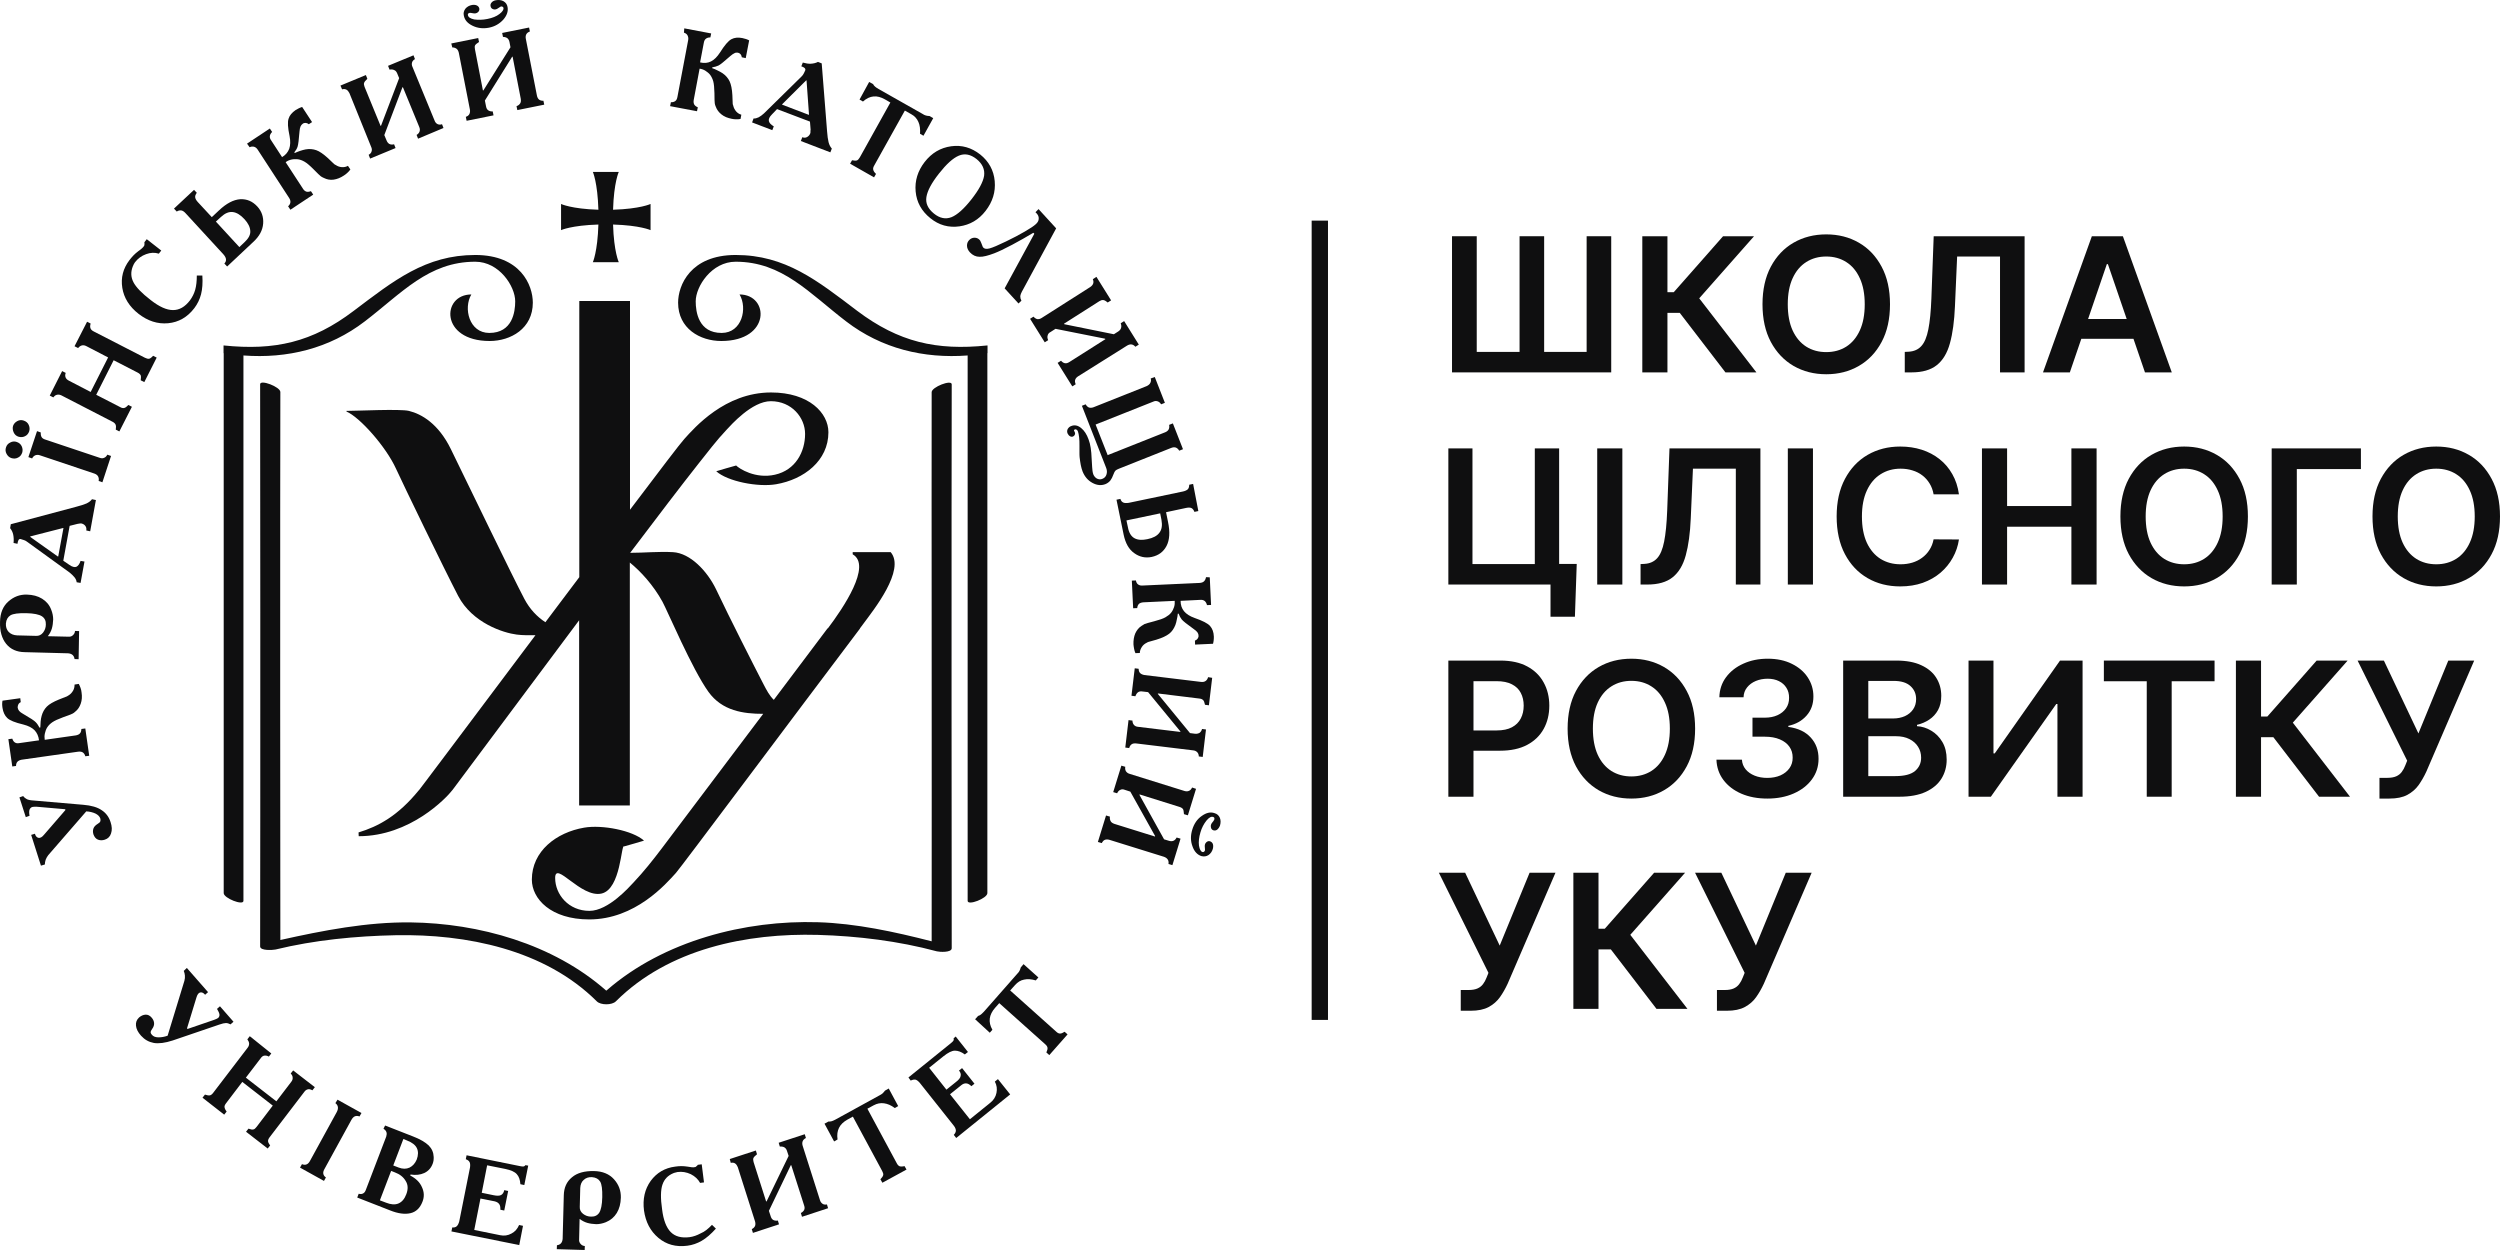 <svg width="170" height="85" viewBox="0 0 170 85" fill="none" xmlns="http://www.w3.org/2000/svg">
  <path d="M40.314 17.829C40.901 17.829 41.489 17.829 42.077 17.829C42.077 17.829 41.744 17.125 41.688 15.268C43.54 15.324 44.238 15.649 44.238 15.649C44.238 15.056 44.238 14.463 44.238 13.87C44.238 13.87 43.529 14.206 41.688 14.262C41.744 12.394 42.077 11.69 42.077 11.69C41.489 11.69 40.901 11.69 40.314 11.69C40.314 11.69 40.635 12.405 40.691 14.262C38.85 14.206 38.152 13.87 38.152 13.87C38.152 14.463 38.152 15.056 38.152 15.649C38.152 15.649 38.85 15.324 40.691 15.268C40.635 17.114 40.314 17.829 40.314 17.829Z" fill="#0F0F10"/>
  <path d="M63.353 26.667C63.353 32.113 63.342 36.251 63.353 41.686C63.364 48.128 63.353 61.303 63.353 64.009C60.826 63.36 58.198 62.79 55.626 62.712C50.693 62.555 45.139 63.964 41.27 67.331C41.258 67.342 41.236 67.353 41.225 67.364C37.611 64.177 32.545 62.779 27.922 62.723C24.973 62.689 21.968 63.271 19.064 63.92C19.064 58.607 19.053 53.071 19.053 47.77C19.042 40.691 19.064 27.058 19.064 26.656C19.064 26.309 17.689 25.783 17.689 26.13C17.689 31.576 17.7 36.24 17.7 41.675C17.711 48.755 17.689 63.953 17.689 64.356C17.689 64.669 18.565 64.602 18.731 64.568C21.392 63.92 24.186 63.651 26.913 63.595C31.691 63.506 37.035 64.557 40.582 68.091C40.848 68.359 41.613 68.359 41.879 68.091C45.471 64.512 50.782 63.439 55.626 63.573C58.32 63.651 61.092 63.987 63.708 64.691C63.874 64.736 64.717 64.792 64.717 64.479C64.717 59.032 64.706 53.34 64.706 47.893C64.695 40.792 64.717 26.544 64.717 26.13C64.706 25.794 63.353 26.32 63.353 26.667Z" fill="#0F0F10"/>
  <path d="M24.802 21.857C27.318 19.934 29.137 17.797 32.318 17.797C33.948 17.797 35.034 19.464 35.034 20.493C35.034 21.209 34.846 22.64 33.272 22.64C31.897 22.64 31.498 20.951 32.052 20.023C30.023 20.023 29.913 23.188 33.294 23.188C34.735 23.188 36.232 22.338 36.232 20.582C36.232 19.397 35.4 17.339 32.318 17.339C28.937 17.339 26.775 19.084 24.048 21.141C21.232 23.277 18.682 23.848 15.201 23.49V24.016C15.201 24.016 15.201 24.016 15.212 24.016C15.212 29.82 15.212 60.519 15.212 60.732C15.212 61.078 16.554 61.604 16.554 61.257C16.554 56.001 16.554 27.248 16.554 24.172C19.536 24.396 22.396 23.703 24.802 21.857Z" fill="#0F0F10"/>
  <path d="M67.141 23.49C63.671 23.848 61.121 23.266 58.294 21.141C55.567 19.072 53.405 17.339 50.024 17.339C46.942 17.339 46.111 19.408 46.111 20.582C46.111 22.338 47.596 23.188 49.048 23.188C52.43 23.188 52.319 20.023 50.29 20.023C50.844 20.962 50.456 22.64 49.071 22.64C47.496 22.64 47.308 21.208 47.308 20.493C47.308 19.475 48.394 17.797 50.024 17.797C53.206 17.797 55.024 19.933 57.54 21.857C59.946 23.702 62.806 24.396 65.8 24.172C65.8 27.248 65.8 56.001 65.8 61.257C65.8 61.604 67.141 61.089 67.141 60.732C67.141 60.519 67.141 29.82 67.141 24.015C67.141 24.015 67.141 24.015 67.152 24.015V23.49H67.141Z" fill="#0F0F10"/>
  <path d="M35.656 40.724C34.824 39.147 31.909 33.096 30.656 30.535C29.813 28.813 28.671 28.153 27.807 27.941C27.208 27.795 24.259 27.941 23.561 27.941V27.985C24.459 28.366 26.244 30.367 26.931 31.877C27.396 32.895 30.19 38.666 31.155 40.522C32.119 42.368 34.237 43.039 35.135 43.151C35.545 43.206 35.977 43.195 36.41 43.195C32.053 49 28.04 54.356 28.494 53.719C27.064 55.486 25.711 56.202 24.381 56.605L24.392 56.862C27.873 56.862 30.345 54.278 30.778 53.708C31.532 52.712 35.39 47.512 39.381 42.178V54.77H42.828V38.252C43.56 38.845 44.425 39.784 45.046 40.914C45.378 41.518 47.063 45.499 48.172 47.042C49.103 48.34 50.545 48.541 51.897 48.541C49.369 51.896 46.786 55.33 45.002 57.689C44.392 58.495 43.771 59.277 43.084 60.004C42.806 60.295 41.376 61.939 40.079 61.939C38.66 61.939 37.751 60.821 37.751 59.702C37.751 58.495 39.495 61.075 40.903 60.762C42.233 60.46 42.23 57.343 42.441 57.555C42.441 57.555 43.793 57.175 43.793 57.164C43.028 56.47 40.944 56.068 39.724 56.28C37.829 56.605 36.166 57.879 36.166 59.814C36.166 61.123 37.463 62.521 40.068 62.521C43.194 62.521 45.279 60.116 45.966 59.356C46.298 58.987 54.048 48.608 58.482 42.737H58.471C58.582 42.591 58.671 42.468 58.737 42.379C59.369 41.518 61.598 38.755 60.567 37.547H57.983V37.693C59.303 38.453 57.329 41.361 56.298 42.725H56.276C55.179 44.191 53.915 45.868 52.618 47.59C52.318 47.3 52.13 46.931 51.93 46.55C51.321 45.376 49.58 41.954 48.693 40.075C48.094 38.834 46.941 37.615 45.766 37.547C44.802 37.492 43.815 37.592 42.851 37.592C44.669 35.188 46.321 33.018 47.496 31.531C48.128 30.737 48.726 29.943 49.414 29.216C49.691 28.925 51.121 27.281 52.418 27.281C53.837 27.281 54.746 28.399 54.746 29.506C54.746 30.714 54.103 31.967 52.695 32.28C51.365 32.582 50.267 31.866 50.057 31.654C50.057 31.654 48.704 32.034 48.704 32.045C49.469 32.739 51.553 33.141 52.773 32.929C54.669 32.604 56.332 31.329 56.332 29.395C56.332 28.086 55.023 26.688 52.429 26.688C49.292 26.688 47.219 29.093 46.531 29.853C46.288 30.11 44.835 32.023 42.84 34.662V20.47H39.392V39.247C38.638 40.254 37.862 41.283 37.086 42.312C36.509 41.931 36.022 41.417 35.656 40.724Z" fill="#0F0F10"/>
  <path d="M12.706 65.821L14.147 67.465L13.948 67.644C13.837 67.509 13.726 67.465 13.615 67.487C13.504 67.509 13.416 67.632 13.36 67.823L12.717 69.925L12.75 69.97L14.546 69.355C14.602 69.332 14.657 69.31 14.713 69.288C14.779 69.254 14.823 69.232 14.846 69.209C14.901 69.153 14.934 69.075 14.923 68.986C14.912 68.896 14.857 68.762 14.757 68.605L14.957 68.427L15.877 69.478L15.677 69.657C15.566 69.601 15.466 69.567 15.367 69.567C15.267 69.567 15.112 69.601 14.923 69.668L11.742 70.753C11.232 70.92 10.799 70.976 10.456 70.92C10.112 70.853 9.835 70.697 9.591 70.428C9.38 70.194 9.269 69.97 9.247 69.746C9.225 69.522 9.291 69.344 9.458 69.187C9.591 69.075 9.735 69.008 9.89 68.997C10.045 68.986 10.19 69.053 10.311 69.198C10.411 69.31 10.467 69.433 10.478 69.567C10.489 69.701 10.444 69.836 10.345 69.97C10.278 70.059 10.245 70.138 10.245 70.194C10.245 70.249 10.278 70.317 10.334 70.372C10.433 70.484 10.578 70.54 10.777 70.54C10.977 70.54 11.176 70.507 11.398 70.428L12.54 66.693C12.573 66.57 12.584 66.447 12.573 66.335C12.562 66.223 12.54 66.123 12.495 66.022L12.706 65.821Z" fill="#0F0F10"/>
  <path d="M18.449 71.636L18.283 71.848C18.183 71.792 18.083 71.77 17.983 71.781C17.883 71.792 17.795 71.859 17.728 71.96L16.719 73.28L18.793 74.89L19.801 73.57C19.879 73.47 19.912 73.38 19.901 73.28C19.901 73.179 19.857 73.09 19.768 73L19.934 72.788L21.409 73.928L21.243 74.141C21.121 74.074 21.021 74.051 20.932 74.074C20.843 74.096 20.755 74.152 20.688 74.253L18.338 77.328C18.26 77.429 18.227 77.518 18.227 77.585C18.227 77.664 18.271 77.764 18.371 77.887L18.205 78.1L16.73 76.959L16.897 76.747C17.041 76.803 17.152 76.825 17.229 76.803C17.307 76.791 17.373 76.724 17.451 76.624L18.549 75.181L16.476 73.57L15.378 75.013C15.3 75.114 15.256 75.203 15.267 75.282C15.278 75.371 15.322 75.472 15.411 75.584L15.245 75.796L13.77 74.644L13.937 74.432C14.07 74.476 14.181 74.499 14.258 74.488C14.336 74.476 14.413 74.421 14.491 74.32L16.841 71.244C16.919 71.144 16.941 71.054 16.941 70.954C16.93 70.853 16.886 70.763 16.819 70.674L16.985 70.461L18.449 71.636Z" fill="#0F0F10"/>
  <path d="M22.951 74.778L24.58 75.684L24.447 75.919C24.336 75.874 24.225 75.874 24.137 75.907C24.048 75.941 23.959 76.03 23.882 76.176L22.086 79.453C21.997 79.598 21.964 79.721 21.986 79.822C22.008 79.922 22.064 80.001 22.163 80.068L22.03 80.303L20.401 79.397L20.534 79.162C20.633 79.207 20.744 79.218 20.833 79.184C20.933 79.151 21.021 79.061 21.099 78.905L22.895 75.628C22.973 75.482 22.995 75.359 22.973 75.259C22.951 75.158 22.895 75.08 22.806 75.013L22.951 74.778Z" fill="#0F0F10"/>
  <path d="M26.187 76.534L28.072 77.272C28.571 77.462 28.925 77.675 29.147 77.887C29.369 78.111 29.48 78.368 29.491 78.681C29.491 78.76 29.491 78.838 29.48 78.916C29.469 78.995 29.447 79.062 29.424 79.129C29.314 79.431 29.114 79.643 28.848 79.766C28.582 79.889 28.26 79.923 27.917 79.867L27.895 79.934C28.282 80.135 28.549 80.393 28.693 80.728C28.848 81.064 28.859 81.388 28.726 81.723C28.56 82.148 28.294 82.406 27.917 82.495C27.54 82.585 27.074 82.529 26.52 82.305L24.291 81.433L24.391 81.175C24.513 81.209 24.613 81.198 24.691 81.153C24.779 81.108 24.835 81.03 24.879 80.907L26.265 77.284C26.298 77.172 26.309 77.071 26.276 76.981C26.243 76.892 26.176 76.814 26.076 76.758L26.187 76.534ZM26.597 79.621L25.832 81.623L26.243 81.779C26.575 81.913 26.863 81.936 27.096 81.835C27.329 81.735 27.506 81.533 27.628 81.209C27.761 80.862 27.75 80.56 27.584 80.303C27.429 80.035 27.185 79.845 26.852 79.722L26.597 79.621ZM27.429 77.451L26.741 79.252L27.118 79.397C27.384 79.498 27.628 79.498 27.85 79.397C28.072 79.285 28.227 79.106 28.338 78.849C28.449 78.547 28.449 78.29 28.349 78.078C28.249 77.865 28.027 77.686 27.673 77.552L27.429 77.451Z" fill="#0F0F10"/>
  <path d="M31.728 78.559L35.364 79.297C35.475 79.319 35.553 79.33 35.608 79.319C35.653 79.308 35.697 79.285 35.73 79.23L35.919 79.263L35.653 80.583L35.387 80.527C35.364 80.225 35.287 80.001 35.143 79.845C35.01 79.688 34.744 79.565 34.356 79.487L33.125 79.241L32.759 81.109L33.569 81.276C33.79 81.321 33.957 81.321 34.067 81.265C34.178 81.209 34.256 81.097 34.289 80.93L34.555 80.986L34.289 82.316L34.023 82.26C34.034 82.104 34.012 81.97 33.946 81.88C33.879 81.779 33.768 81.724 33.635 81.69L32.671 81.5L32.249 83.636L34.012 83.994C34.278 84.05 34.533 84.016 34.777 83.882C35.021 83.759 35.187 83.558 35.298 83.3L35.564 83.356L35.309 84.665L30.697 83.737L30.753 83.468C30.875 83.479 30.974 83.457 31.052 83.39C31.13 83.323 31.185 83.211 31.229 83.054L31.961 79.386C31.983 79.218 31.972 79.095 31.928 79.017C31.883 78.928 31.795 78.872 31.673 78.827L31.728 78.559Z" fill="#0F0F10"/>
  <path d="M37.861 84.944L37.872 84.676C37.972 84.664 38.06 84.631 38.138 84.553C38.205 84.486 38.249 84.374 38.26 84.239L38.338 81.287C38.349 80.761 38.526 80.359 38.892 80.057C39.247 79.755 39.746 79.621 40.389 79.632C40.976 79.643 41.431 79.833 41.752 80.191C42.074 80.549 42.229 80.963 42.218 81.444C42.207 81.846 42.118 82.193 41.941 82.484C41.763 82.774 41.519 82.976 41.198 83.11C41.087 83.155 40.976 83.188 40.865 83.21C40.754 83.233 40.644 83.244 40.544 83.244C40.322 83.233 40.123 83.21 39.934 83.155C39.746 83.099 39.579 83.009 39.413 82.886L39.38 84.284C39.369 84.396 39.402 84.497 39.48 84.586C39.557 84.676 39.646 84.72 39.768 84.731L39.757 85L37.861 84.944ZM39.457 80.784L39.424 82.07C39.413 82.26 39.491 82.416 39.646 82.54C39.801 82.662 39.989 82.73 40.189 82.73C40.433 82.741 40.621 82.651 40.743 82.472C40.865 82.282 40.943 81.936 40.954 81.41C40.965 80.884 40.921 80.526 40.81 80.347C40.699 80.169 40.522 80.068 40.255 80.046C40.034 80.034 39.845 80.09 39.69 80.236C39.546 80.359 39.468 80.549 39.457 80.784Z" fill="#0F0F10"/>
  <path d="M48.415 83.289L48.681 83.546C48.349 83.915 48.027 84.195 47.717 84.374C47.406 84.553 47.085 84.665 46.741 84.709C45.965 84.81 45.311 84.631 44.768 84.172C44.224 83.714 43.903 83.099 43.792 82.316C43.692 81.533 43.847 80.862 44.246 80.303C44.657 79.744 45.211 79.419 45.91 79.33C46.054 79.308 46.198 79.296 46.331 79.296C46.464 79.296 46.597 79.308 46.752 79.33C46.885 79.352 46.985 79.364 47.051 79.375C47.129 79.386 47.196 79.375 47.251 79.364C47.273 79.364 47.295 79.364 47.317 79.341C47.34 79.33 47.373 79.296 47.406 79.263C47.417 79.252 47.428 79.252 47.428 79.24C47.439 79.229 47.45 79.218 47.45 79.207L47.717 79.173L47.872 80.403L47.606 80.437C47.473 80.191 47.262 79.99 46.974 79.844C46.685 79.71 46.386 79.654 46.065 79.699C46.02 79.71 45.976 79.721 45.932 79.733C45.887 79.744 45.832 79.755 45.788 79.777C45.411 79.934 45.167 80.191 45.045 80.56C44.923 80.918 44.912 81.488 45.023 82.238C45.111 82.965 45.311 83.479 45.61 83.781C45.91 84.083 46.331 84.195 46.885 84.128C47.14 84.094 47.395 84.005 47.639 83.871C47.916 83.759 48.16 83.557 48.415 83.289Z" fill="#0F0F10"/>
  <path d="M49.625 78.815L51.398 78.234L51.476 78.491C51.343 78.592 51.265 78.681 51.232 78.748C51.21 78.815 51.21 78.905 51.243 79.017L52.097 81.701L52.13 81.69L53.627 78.603L53.516 78.267C53.483 78.156 53.427 78.077 53.339 78.021C53.261 77.977 53.15 77.954 53.028 77.966L52.95 77.708L54.724 77.127L54.802 77.384C54.691 77.44 54.613 77.518 54.58 77.608C54.547 77.697 54.547 77.798 54.58 77.91L55.755 81.6C55.788 81.723 55.855 81.802 55.933 81.857C56.01 81.913 56.11 81.924 56.232 81.902L56.31 82.159L54.536 82.741L54.458 82.484C54.558 82.439 54.636 82.361 54.68 82.282C54.724 82.193 54.724 82.092 54.68 81.969L53.804 79.229L53.771 79.24L52.285 82.338L52.407 82.707C52.441 82.819 52.496 82.909 52.574 82.953C52.651 82.998 52.762 83.02 52.895 82.998L52.973 83.255L51.199 83.837L51.121 83.58C51.232 83.524 51.299 83.457 51.343 83.367C51.376 83.278 51.376 83.177 51.343 83.054L50.168 79.363C50.123 79.252 50.068 79.173 49.99 79.117C49.913 79.061 49.813 79.05 49.691 79.073L49.625 78.815Z" fill="#0F0F10"/>
  <path d="M56.066 76.411L56.332 76.266C56.41 76.266 56.476 76.266 56.554 76.243C56.62 76.221 56.709 76.187 56.809 76.131L59.802 74.487C59.891 74.443 59.957 74.398 60.013 74.353C60.068 74.297 60.123 74.241 60.179 74.163L60.434 74.018L61.077 75.214L60.844 75.348C60.6 75.158 60.356 75.058 60.112 75.024C59.868 74.991 59.647 75.035 59.414 75.158L58.982 75.393L60.977 79.095C61.033 79.207 61.099 79.274 61.177 79.308C61.254 79.33 61.365 79.33 61.509 79.296L61.642 79.531L60.002 80.426L59.868 80.191C59.979 80.079 60.035 79.99 60.057 79.911C60.079 79.833 60.046 79.744 59.99 79.632L57.995 75.93L57.629 76.131C57.352 76.288 57.163 76.467 57.053 76.691C56.942 76.914 56.908 77.171 56.953 77.484L56.72 77.619L56.066 76.411Z" fill="#0F0F10"/>
  <path d="M61.774 73.268L64.667 70.931C64.756 70.864 64.811 70.796 64.834 70.763C64.856 70.718 64.867 70.674 64.845 70.606L64.989 70.483L65.82 71.535L65.61 71.702C65.366 71.523 65.144 71.445 64.933 71.445C64.723 71.445 64.468 71.579 64.157 71.825L63.182 72.608L64.357 74.096L65.011 73.57C65.188 73.436 65.299 73.302 65.321 73.179C65.355 73.056 65.321 72.921 65.21 72.798L65.421 72.631L66.264 73.693L66.053 73.861C65.942 73.749 65.831 73.682 65.709 73.671C65.587 73.66 65.477 73.704 65.366 73.794L64.601 74.409L65.953 76.109L67.35 74.979C67.561 74.811 67.705 74.588 67.76 74.319C67.816 74.051 67.782 73.794 67.65 73.548L67.86 73.38L68.692 74.42L65.022 77.384L64.856 77.171C64.944 77.082 64.989 76.992 65 76.892C65 76.791 64.956 76.668 64.856 76.545L62.539 73.626C62.428 73.503 62.328 73.425 62.239 73.413C62.14 73.402 62.04 73.425 61.929 73.481L61.774 73.268Z" fill="#0F0F10"/>
  <path d="M66.308 69.309L66.508 69.085C66.585 69.063 66.652 69.029 66.707 68.984C66.763 68.94 66.829 68.873 66.907 68.794L69.168 66.222C69.235 66.155 69.29 66.088 69.324 66.021C69.357 65.954 69.39 65.875 69.412 65.786L69.601 65.562L70.61 66.468L70.432 66.669C70.133 66.58 69.878 66.558 69.634 66.614C69.401 66.658 69.202 66.781 69.024 66.983L68.692 67.352L71.818 70.148C71.907 70.237 71.995 70.282 72.084 70.282C72.173 70.282 72.272 70.237 72.394 70.159L72.594 70.338L71.352 71.747L71.153 71.568C71.219 71.422 71.242 71.322 71.23 71.244C71.219 71.165 71.164 71.087 71.075 71.009L67.949 68.213L67.672 68.526C67.461 68.761 67.339 69.007 67.306 69.253C67.273 69.499 67.328 69.756 67.483 70.025L67.306 70.226L66.308 69.309Z" fill="#0F0F10"/>
  <path d="M2.784 58.864L2.119 56.772L2.374 56.694C2.418 56.862 2.507 56.951 2.618 56.974C2.729 56.996 2.862 56.929 2.995 56.761L4.447 55.084L4.436 55.028L2.518 54.86C2.463 54.86 2.396 54.86 2.33 54.86C2.263 54.86 2.208 54.871 2.174 54.882C2.097 54.916 2.041 54.972 2.008 55.061C1.975 55.151 1.975 55.285 2.008 55.475L1.753 55.565L1.321 54.222L1.576 54.133C1.653 54.234 1.742 54.301 1.831 54.346C1.919 54.39 2.075 54.424 2.285 54.435L5.667 54.726C6.21 54.77 6.631 54.894 6.919 55.095C7.208 55.285 7.407 55.553 7.518 55.9C7.618 56.202 7.629 56.448 7.551 56.672C7.485 56.884 7.341 57.03 7.13 57.097C6.964 57.153 6.808 57.153 6.664 57.097C6.52 57.041 6.42 56.918 6.354 56.739C6.31 56.593 6.31 56.459 6.354 56.336C6.398 56.213 6.498 56.113 6.642 56.023C6.742 55.967 6.797 55.911 6.82 55.855C6.842 55.799 6.842 55.732 6.82 55.654C6.775 55.52 6.664 55.408 6.487 55.319C6.31 55.24 6.099 55.184 5.866 55.173L3.283 58.148C3.205 58.249 3.15 58.349 3.106 58.461C3.072 58.573 3.05 58.674 3.05 58.785L2.784 58.864Z" fill="#0F0F10"/>
  <path d="M0.835 52.12L0.569 50.263L0.835 50.23C0.879 50.353 0.934 50.442 1.012 50.487C1.09 50.543 1.189 50.554 1.311 50.532L2.653 50.342C2.62 50.062 2.52 49.838 2.353 49.659C2.176 49.48 1.932 49.357 1.589 49.268C1.023 49.134 0.657 48.988 0.491 48.821C0.325 48.664 0.214 48.429 0.17 48.138C0.158 48.049 0.147 47.959 0.147 47.881C0.147 47.792 0.158 47.713 0.17 47.646L1.378 47.478L1.411 47.747C1.334 47.78 1.278 47.836 1.245 47.904C1.212 47.971 1.201 48.038 1.201 48.116C1.212 48.194 1.245 48.273 1.3 48.34C1.356 48.407 1.444 48.474 1.566 48.541C2.054 48.821 2.342 49.011 2.431 49.111C2.531 49.212 2.608 49.335 2.686 49.48L2.742 49.469C2.742 49.346 2.753 49.212 2.764 49.067C2.775 48.932 2.797 48.798 2.83 48.686C2.897 48.429 3.019 48.217 3.185 48.049C3.351 47.881 3.628 47.724 4.005 47.568C4.316 47.445 4.504 47.378 4.549 47.355C4.593 47.333 4.626 47.311 4.659 47.288C4.792 47.21 4.892 47.098 4.97 46.964C5.047 46.83 5.07 46.696 5.07 46.55L5.358 46.505C5.402 46.595 5.447 46.684 5.48 46.785C5.513 46.875 5.535 46.975 5.546 47.087C5.591 47.367 5.569 47.624 5.491 47.847C5.413 48.071 5.291 48.261 5.114 48.395C5.059 48.452 4.992 48.496 4.926 48.53C4.859 48.563 4.637 48.653 4.283 48.776C3.95 48.899 3.706 49.011 3.562 49.111C3.418 49.212 3.296 49.324 3.207 49.469C3.13 49.592 3.085 49.726 3.052 49.872C3.019 50.017 3.019 50.163 3.041 50.308L5.158 50.006C5.28 49.984 5.38 49.939 5.435 49.872C5.502 49.805 5.524 49.704 5.535 49.57L5.801 49.536L6.067 51.393L5.801 51.426C5.768 51.303 5.713 51.225 5.635 51.169C5.557 51.113 5.447 51.102 5.325 51.113L1.467 51.661C1.345 51.684 1.256 51.728 1.189 51.795C1.123 51.862 1.09 51.963 1.09 52.086L0.835 52.12Z" fill="#0F0F10"/>
  <path d="M5.346 44.827L5.069 44.816C5.058 44.715 5.024 44.626 4.947 44.548C4.88 44.481 4.769 44.436 4.636 44.425L1.665 44.346C1.144 44.335 0.723 44.156 0.423 43.787C0.124 43.418 -0.02 42.915 0.002 42.278C0.013 41.685 0.202 41.226 0.568 40.902C0.933 40.578 1.344 40.421 1.82 40.432C2.231 40.443 2.574 40.533 2.862 40.712C3.151 40.891 3.361 41.137 3.483 41.461C3.528 41.573 3.561 41.685 3.583 41.797C3.605 41.908 3.616 42.02 3.616 42.121C3.605 42.345 3.583 42.546 3.528 42.736C3.472 42.926 3.384 43.094 3.25 43.262L4.658 43.295C4.769 43.306 4.88 43.273 4.958 43.195C5.046 43.116 5.091 43.027 5.102 42.904L5.379 42.915L5.346 44.827ZM1.166 43.206L2.452 43.239C2.641 43.251 2.807 43.172 2.929 43.016C3.051 42.859 3.117 42.669 3.117 42.468C3.129 42.222 3.04 42.032 2.851 41.908C2.663 41.785 2.308 41.707 1.787 41.696C1.255 41.685 0.9 41.73 0.712 41.841C0.534 41.953 0.423 42.132 0.401 42.401C0.39 42.624 0.446 42.814 0.59 42.971C0.734 43.116 0.922 43.195 1.166 43.206Z" fill="#0F0F10"/>
  <path d="M5.213 39.594C5.202 39.483 5.157 39.371 5.068 39.259C4.98 39.147 4.869 39.047 4.736 38.935L1.831 36.832C1.776 36.787 1.709 36.754 1.643 36.731C1.576 36.709 1.488 36.687 1.399 36.653C1.344 36.642 1.288 36.664 1.255 36.731C1.222 36.799 1.199 36.877 1.188 36.978L0.922 36.922C0.944 36.72 0.933 36.53 0.9 36.362C0.867 36.195 0.789 36.038 0.689 35.915L0.734 35.647L5.179 34.461C5.468 34.383 5.7 34.316 5.878 34.238C6.044 34.159 6.177 34.059 6.255 33.947L6.521 34.003L6.133 36.128L5.867 36.072C5.889 35.949 5.867 35.848 5.8 35.758C5.734 35.669 5.634 35.613 5.512 35.591C5.49 35.591 5.457 35.591 5.401 35.602C5.346 35.613 5.301 35.613 5.268 35.624L4.736 35.758L4.304 38.13L4.714 38.409C4.913 38.554 5.08 38.588 5.19 38.543C5.312 38.487 5.412 38.353 5.479 38.141L5.745 38.185L5.479 39.639L5.213 39.594ZM2.053 36.508L3.927 37.839H3.96L4.315 35.904H4.292L2.064 36.474L2.053 36.508Z" fill="#0F0F10"/>
  <path d="M0.777 31.151C0.633 31.107 0.522 31.006 0.445 30.861C0.367 30.715 0.356 30.57 0.411 30.413C0.456 30.268 0.555 30.156 0.7 30.089C0.844 30.011 0.988 30 1.143 30.055C1.298 30.111 1.409 30.201 1.476 30.346C1.542 30.492 1.553 30.637 1.509 30.782C1.453 30.939 1.365 31.051 1.221 31.118C1.077 31.196 0.932 31.196 0.777 31.151ZM1.265 29.698C1.11 29.653 0.999 29.552 0.932 29.407C0.866 29.261 0.844 29.105 0.888 28.959C0.943 28.814 1.032 28.713 1.176 28.635C1.32 28.557 1.465 28.546 1.62 28.602C1.775 28.657 1.886 28.747 1.952 28.892C2.019 29.038 2.03 29.183 1.986 29.328C1.93 29.485 1.841 29.597 1.697 29.664C1.564 29.731 1.42 29.742 1.265 29.698ZM2.518 29.317L2.773 29.407C2.762 29.541 2.784 29.642 2.828 29.72C2.872 29.798 2.961 29.854 3.072 29.888L6.775 31.129C6.897 31.174 6.997 31.174 7.085 31.129C7.174 31.096 7.252 31.017 7.296 30.917L7.551 31.006L6.963 32.795L6.708 32.706C6.73 32.594 6.719 32.493 6.675 32.404C6.631 32.315 6.542 32.248 6.42 32.203L2.717 30.961C2.595 30.917 2.496 30.928 2.396 30.961C2.307 31.006 2.229 31.073 2.185 31.174L1.93 31.084L2.518 29.317Z" fill="#0F0F10"/>
  <path d="M4.225 25.234L4.469 25.357C4.425 25.469 4.425 25.57 4.458 25.659C4.491 25.748 4.569 25.827 4.68 25.883L6.165 26.654L7.352 24.306L5.866 23.534C5.755 23.478 5.655 23.467 5.567 23.489C5.478 23.512 5.389 23.568 5.312 23.668L5.068 23.545L5.921 21.879L6.165 22.002C6.121 22.136 6.121 22.237 6.154 22.326C6.187 22.416 6.265 22.483 6.376 22.539L9.857 24.328C9.968 24.384 10.068 24.406 10.134 24.395C10.212 24.384 10.3 24.317 10.411 24.194L10.655 24.317L9.813 25.983L9.569 25.86C9.591 25.704 9.591 25.592 9.569 25.525C9.536 25.458 9.469 25.391 9.358 25.335L7.728 24.496L6.542 26.845L8.172 27.683C8.283 27.75 8.383 27.762 8.46 27.739C8.538 27.717 8.626 27.65 8.726 27.538L8.97 27.661L8.116 29.338L7.873 29.215C7.895 29.07 7.895 28.958 7.862 28.88C7.828 28.802 7.762 28.735 7.651 28.679L4.181 26.889C4.07 26.833 3.97 26.822 3.87 26.845C3.771 26.867 3.693 26.934 3.627 27.023L3.383 26.9L4.225 25.234Z" fill="#0F0F10"/>
  <path d="M13.383 18.737H13.76C13.793 19.24 13.76 19.665 13.671 20.012C13.582 20.358 13.427 20.672 13.217 20.951C12.74 21.577 12.141 21.913 11.432 21.98C10.711 22.047 10.046 21.823 9.425 21.343C8.793 20.851 8.427 20.258 8.317 19.576C8.206 18.882 8.372 18.256 8.804 17.686C8.893 17.562 8.993 17.462 9.082 17.361C9.17 17.272 9.281 17.171 9.403 17.081C9.514 17.003 9.591 16.947 9.647 16.891C9.702 16.847 9.747 16.791 9.78 16.746C9.791 16.735 9.813 16.712 9.813 16.679C9.824 16.645 9.824 16.612 9.824 16.556C9.824 16.545 9.824 16.534 9.824 16.522C9.824 16.511 9.824 16.489 9.813 16.478L9.979 16.265L10.966 17.037L10.8 17.249C10.523 17.16 10.235 17.171 9.935 17.283C9.625 17.395 9.381 17.574 9.181 17.831C9.159 17.864 9.137 17.909 9.104 17.954C9.082 17.999 9.059 18.043 9.037 18.099C8.882 18.48 8.893 18.837 9.07 19.184C9.248 19.531 9.636 19.933 10.246 20.403C10.833 20.862 11.332 21.085 11.764 21.085C12.197 21.085 12.574 20.873 12.917 20.425C13.073 20.213 13.194 19.978 13.272 19.71C13.35 19.43 13.383 19.106 13.383 18.737Z" fill="#0F0F10"/>
  <path d="M13.194 12.91L13.383 13.111C13.305 13.212 13.261 13.312 13.272 13.413C13.283 13.514 13.338 13.614 13.449 13.738L14.402 14.766L14.89 14.308C15.4 13.827 15.877 13.581 16.332 13.547C16.786 13.525 17.163 13.682 17.496 14.04C17.795 14.364 17.928 14.755 17.895 15.203C17.861 15.65 17.64 16.075 17.207 16.466L15.445 18.122L15.256 17.92C15.345 17.831 15.378 17.73 15.367 17.629C15.356 17.529 15.3 17.417 15.19 17.294L12.629 14.509C12.518 14.386 12.418 14.319 12.318 14.308C12.219 14.297 12.119 14.319 12.019 14.386L11.831 14.185L13.194 12.91ZM14.68 15.068L16.276 16.802L16.62 16.477C16.897 16.22 17.041 15.963 17.019 15.706C17.008 15.449 16.875 15.18 16.631 14.912C16.365 14.621 16.099 14.453 15.833 14.42C15.567 14.386 15.3 14.498 15.023 14.755L14.68 15.068Z" fill="#0F0F10"/>
  <path d="M16.798 9.767L18.35 8.738L18.505 8.973C18.416 9.062 18.361 9.152 18.35 9.252C18.339 9.342 18.361 9.442 18.438 9.543L19.181 10.684C19.425 10.538 19.58 10.348 19.669 10.113C19.747 9.879 19.758 9.599 19.691 9.252C19.569 8.682 19.547 8.29 19.625 8.067C19.691 7.843 19.858 7.653 20.101 7.485C20.179 7.44 20.257 7.396 20.323 7.362C20.401 7.329 20.467 7.295 20.545 7.273L21.221 8.302L20.999 8.447C20.933 8.391 20.866 8.369 20.789 8.358C20.711 8.358 20.645 8.369 20.589 8.413C20.523 8.458 20.467 8.525 20.434 8.604C20.401 8.682 20.378 8.794 20.367 8.939C20.323 9.498 20.279 9.845 20.234 9.979C20.19 10.113 20.113 10.236 20.013 10.359L20.046 10.404C20.157 10.348 20.29 10.303 20.412 10.259C20.545 10.214 20.667 10.181 20.789 10.158C21.044 10.113 21.288 10.136 21.509 10.214C21.731 10.292 21.986 10.471 22.297 10.751C22.54 10.986 22.684 11.12 22.718 11.153C22.762 11.187 22.795 11.209 22.829 11.22C22.962 11.31 23.095 11.355 23.25 11.366C23.405 11.377 23.538 11.344 23.66 11.277L23.826 11.523C23.771 11.601 23.704 11.679 23.627 11.746C23.56 11.813 23.472 11.88 23.383 11.936C23.15 12.093 22.917 12.182 22.684 12.216C22.452 12.249 22.23 12.205 22.03 12.104C21.953 12.07 21.886 12.037 21.82 11.992C21.753 11.947 21.587 11.78 21.321 11.511C21.066 11.254 20.866 11.086 20.711 10.997C20.556 10.907 20.401 10.851 20.245 10.829C20.101 10.818 19.957 10.818 19.813 10.851C19.669 10.885 19.536 10.941 19.425 11.03L20.6 12.831C20.667 12.943 20.744 12.999 20.833 13.032C20.922 13.055 21.021 13.043 21.143 12.999L21.299 13.234L19.747 14.262L19.591 14.028C19.68 13.949 19.735 13.86 19.747 13.759C19.758 13.659 19.724 13.558 19.658 13.457L17.518 10.169C17.452 10.069 17.363 10.002 17.274 9.979C17.186 9.957 17.086 9.957 16.975 10.013L16.798 9.767Z" fill="#0F0F10"/>
  <path d="M23.151 5.819L24.88 5.103L24.98 5.36C24.858 5.472 24.78 5.561 24.758 5.64C24.736 5.707 24.747 5.796 24.791 5.908L25.878 8.559L25.911 8.547L27.142 5.315L27.009 4.991C26.964 4.879 26.898 4.801 26.809 4.767C26.721 4.723 26.621 4.711 26.488 4.734L26.388 4.476L28.117 3.761L28.217 4.018C28.106 4.085 28.04 4.163 28.018 4.253C27.995 4.342 27.995 4.443 28.051 4.555L29.547 8.189C29.592 8.312 29.658 8.391 29.747 8.436C29.836 8.48 29.936 8.491 30.058 8.447L30.157 8.704L28.428 9.431L28.328 9.174C28.428 9.118 28.494 9.039 28.528 8.95C28.561 8.861 28.561 8.749 28.505 8.626L27.397 5.93L27.363 5.942L26.133 9.185L26.288 9.554C26.332 9.666 26.399 9.744 26.477 9.789C26.565 9.833 26.665 9.845 26.798 9.811L26.898 10.068L25.168 10.784L25.069 10.527C25.168 10.471 25.246 10.393 25.268 10.292C25.302 10.203 25.29 10.091 25.235 9.979L23.761 6.333C23.705 6.221 23.639 6.143 23.561 6.098C23.472 6.053 23.372 6.042 23.262 6.076L23.151 5.819Z" fill="#0F0F10"/>
  <path d="M30.688 2.956L32.518 2.587L32.573 2.856C32.429 2.945 32.34 3.024 32.307 3.079C32.274 3.147 32.274 3.236 32.296 3.348L32.839 6.155L32.872 6.144L34.713 3.214L34.646 2.867C34.624 2.755 34.58 2.666 34.502 2.599C34.425 2.543 34.325 2.509 34.203 2.509L34.147 2.241L35.977 1.872L36.032 2.14C35.91 2.185 35.832 2.252 35.788 2.33C35.744 2.42 35.733 2.52 35.755 2.632L36.509 6.49C36.531 6.613 36.586 6.714 36.653 6.77C36.73 6.826 36.83 6.86 36.952 6.848L37.008 7.117L35.178 7.486L35.123 7.217C35.234 7.184 35.311 7.117 35.367 7.038C35.422 6.96 35.433 6.848 35.411 6.714L34.857 3.851L34.824 3.862L32.972 6.837L33.05 7.229C33.072 7.352 33.116 7.441 33.194 7.497C33.272 7.553 33.371 7.586 33.504 7.575L33.56 7.844L31.73 8.213L31.675 7.944C31.786 7.911 31.875 7.844 31.919 7.754C31.963 7.665 31.974 7.564 31.952 7.441L31.198 3.583C31.165 3.46 31.121 3.37 31.043 3.314C30.966 3.258 30.877 3.225 30.755 3.225L30.688 2.956ZM33.139 1.29C33.482 1.223 33.759 1.111 33.959 0.955C34.169 0.798 34.258 0.653 34.236 0.541C34.225 0.507 34.214 0.474 34.181 0.462C34.147 0.44 34.114 0.44 34.081 0.44C34.059 0.44 34.036 0.451 34.003 0.474C33.981 0.485 33.937 0.518 33.881 0.552C33.77 0.641 33.648 0.664 33.549 0.63C33.438 0.597 33.382 0.53 33.36 0.429C33.338 0.328 33.36 0.25 33.427 0.172C33.493 0.093 33.593 0.037 33.726 0.015C33.914 -0.018 34.092 0.004 34.236 0.082C34.391 0.172 34.48 0.295 34.513 0.474C34.569 0.764 34.469 1.055 34.225 1.335C33.97 1.614 33.648 1.804 33.249 1.883C32.839 1.961 32.473 1.916 32.13 1.749C31.786 1.581 31.598 1.357 31.542 1.066C31.498 0.887 31.542 0.742 31.642 0.597C31.753 0.462 31.908 0.373 32.096 0.339C32.229 0.317 32.329 0.328 32.429 0.373C32.518 0.418 32.573 0.485 32.595 0.585C32.606 0.686 32.573 0.776 32.484 0.843C32.396 0.91 32.285 0.932 32.152 0.899C32.085 0.887 32.03 0.876 32.008 0.876C31.974 0.876 31.952 0.876 31.93 0.876C31.886 0.887 31.852 0.91 31.83 0.932C31.808 0.966 31.808 0.999 31.819 1.033C31.841 1.167 31.985 1.268 32.252 1.324C32.529 1.357 32.817 1.357 33.139 1.29Z" fill="#0F0F10"/>
  <path d="M46.531 1.928L48.36 2.274L48.305 2.543C48.172 2.543 48.072 2.576 48.005 2.632C47.928 2.688 47.883 2.778 47.861 2.901L47.606 4.243C47.883 4.31 48.127 4.287 48.349 4.176C48.571 4.064 48.77 3.863 48.959 3.572C49.269 3.08 49.524 2.778 49.735 2.666C49.946 2.554 50.189 2.532 50.478 2.588C50.566 2.61 50.644 2.632 50.733 2.655C50.81 2.688 50.888 2.711 50.943 2.744L50.71 3.952L50.444 3.896C50.433 3.807 50.4 3.739 50.356 3.684C50.3 3.628 50.245 3.594 50.178 3.583C50.101 3.572 50.023 3.572 49.946 3.616C49.868 3.65 49.768 3.717 49.668 3.807C49.247 4.176 48.981 4.399 48.859 4.455C48.737 4.511 48.593 4.556 48.438 4.578L48.427 4.634C48.549 4.679 48.671 4.724 48.792 4.791C48.914 4.847 49.036 4.914 49.136 4.981C49.347 5.126 49.513 5.316 49.613 5.529C49.713 5.741 49.779 6.055 49.801 6.468C49.812 6.804 49.824 7.005 49.824 7.05C49.835 7.106 49.835 7.139 49.857 7.173C49.89 7.329 49.957 7.452 50.056 7.575C50.156 7.687 50.278 7.766 50.411 7.799L50.356 8.09C50.256 8.112 50.156 8.112 50.056 8.112C49.957 8.112 49.857 8.101 49.757 8.079C49.48 8.023 49.247 7.933 49.07 7.788C48.881 7.643 48.748 7.464 48.671 7.251C48.637 7.173 48.615 7.106 48.604 7.027C48.593 6.949 48.582 6.714 48.582 6.334C48.571 5.976 48.549 5.708 48.504 5.54C48.46 5.372 48.382 5.216 48.294 5.093C48.205 4.981 48.094 4.891 47.972 4.813C47.85 4.735 47.717 4.69 47.573 4.668L47.174 6.793C47.152 6.916 47.163 7.016 47.207 7.106C47.252 7.184 47.34 7.251 47.451 7.296L47.396 7.564L45.566 7.218L45.622 6.949C45.744 6.96 45.844 6.927 45.921 6.871C45.999 6.815 46.043 6.714 46.065 6.591L46.797 2.722C46.819 2.599 46.797 2.498 46.753 2.409C46.708 2.319 46.631 2.263 46.509 2.219L46.531 1.928Z" fill="#0F0F10"/>
  <path d="M51.242 8.056C51.353 8.068 51.464 8.034 51.586 7.978C51.708 7.911 51.83 7.822 51.952 7.71L54.513 5.193C54.568 5.137 54.612 5.082 54.646 5.014C54.679 4.947 54.723 4.869 54.757 4.78C54.779 4.724 54.757 4.668 54.712 4.623C54.657 4.578 54.579 4.534 54.49 4.511L54.59 4.254C54.79 4.31 54.967 4.343 55.145 4.332C55.311 4.321 55.477 4.288 55.621 4.209L55.876 4.31L56.242 8.94C56.264 9.242 56.298 9.488 56.342 9.667C56.386 9.846 56.464 9.991 56.564 10.103L56.464 10.36L54.457 9.589L54.557 9.331C54.668 9.376 54.779 9.376 54.879 9.32C54.978 9.264 55.056 9.186 55.1 9.063C55.111 9.041 55.111 9.007 55.111 8.951C55.111 8.895 55.111 8.85 55.122 8.817L55.078 8.269L52.839 7.419L52.495 7.777C52.318 7.956 52.251 8.101 52.284 8.235C52.318 8.37 52.428 8.481 52.617 8.593L52.517 8.85L51.142 8.325L51.242 8.056ZM54.823 5.462L53.193 7.083L53.182 7.117L55.001 7.81L55.012 7.788L54.845 5.473L54.823 5.462Z" fill="#0F0F10"/>
  <path d="M59.103 5.573L59.37 5.719C59.403 5.786 59.447 5.842 59.514 5.898C59.569 5.943 59.647 5.998 59.746 6.054L62.729 7.743C62.806 7.799 62.884 7.833 62.961 7.855C63.039 7.877 63.117 7.889 63.205 7.889L63.46 8.034L62.795 9.231L62.562 9.096C62.584 8.783 62.551 8.515 62.451 8.291C62.352 8.067 62.197 7.889 61.964 7.765L61.531 7.519L59.447 11.255C59.381 11.367 59.358 11.456 59.381 11.546C59.403 11.635 59.458 11.725 59.569 11.825L59.436 12.06L57.806 11.132L57.939 10.897C58.094 10.931 58.205 10.931 58.272 10.908C58.338 10.886 58.405 10.807 58.471 10.696L60.545 6.971L60.179 6.759C59.902 6.602 59.647 6.535 59.403 6.558C59.159 6.58 58.915 6.692 58.682 6.904L58.449 6.77L59.103 5.573Z" fill="#0F0F10"/>
  <path d="M66.654 10.505C67.241 10.975 67.574 11.579 67.641 12.317C67.707 13.055 67.496 13.726 67.02 14.341C66.554 14.945 65.955 15.292 65.235 15.393C64.514 15.493 63.849 15.315 63.261 14.834C62.663 14.353 62.33 13.749 62.264 13.022C62.197 12.295 62.408 11.624 62.873 11.02C63.35 10.405 63.949 10.047 64.68 9.946C65.401 9.846 66.055 10.036 66.654 10.505ZM66.41 10.819C66 10.494 65.601 10.416 65.201 10.584C64.802 10.752 64.359 11.154 63.849 11.803C63.339 12.451 63.062 12.977 62.995 13.402C62.929 13.827 63.106 14.196 63.505 14.521C63.904 14.845 64.303 14.923 64.703 14.767C65.091 14.61 65.545 14.207 66.055 13.559C66.565 12.91 66.853 12.373 66.92 11.948C66.975 11.523 66.809 11.143 66.41 10.819Z" fill="#0F0F10"/>
  <path d="M70.621 14.218L71.819 15.527L69.568 19.687C69.446 19.899 69.38 20.056 69.38 20.157C69.38 20.257 69.402 20.347 69.457 20.447L69.258 20.637L68.316 19.609L70.333 15.896L70.267 15.829C69.823 16.097 69.347 16.365 68.826 16.645C68.304 16.924 67.894 17.115 67.606 17.226C67.185 17.383 66.852 17.473 66.608 17.461C66.364 17.461 66.143 17.361 65.954 17.159C65.821 17.014 65.755 16.857 65.755 16.701C65.755 16.544 65.81 16.41 65.932 16.298C66.032 16.209 66.143 16.164 66.276 16.164C66.409 16.164 66.531 16.22 66.619 16.32C66.641 16.343 66.664 16.377 66.675 16.41C66.697 16.444 66.708 16.488 66.73 16.533C66.786 16.69 66.819 16.779 66.83 16.79C66.841 16.801 66.852 16.813 66.863 16.835C66.941 16.924 67.085 16.947 67.296 16.891C67.506 16.835 67.872 16.678 68.404 16.421C68.892 16.186 69.313 15.963 69.679 15.75C70.045 15.538 70.3 15.37 70.444 15.236C70.566 15.124 70.632 15.001 70.632 14.878C70.644 14.755 70.599 14.632 70.499 14.52L70.411 14.431L70.621 14.218Z" fill="#0F0F10"/>
  <path d="M74.557 18.826L75.555 20.425L75.322 20.571C75.189 20.459 75.089 20.403 75.011 20.403C74.934 20.392 74.856 20.425 74.756 20.481L72.351 22.013L72.373 22.047L75.743 22.729L76.042 22.539C76.142 22.472 76.209 22.393 76.231 22.304C76.264 22.215 76.253 22.103 76.209 21.98L76.442 21.834L77.439 23.434L77.207 23.579C77.118 23.478 77.029 23.434 76.94 23.422C76.852 23.411 76.752 23.434 76.641 23.501L73.326 25.581C73.215 25.648 73.149 25.726 73.116 25.816C73.082 25.905 73.094 26.006 73.149 26.129L72.916 26.274L71.918 24.675L72.151 24.53C72.229 24.619 72.306 24.675 72.406 24.697C72.506 24.72 72.606 24.686 72.716 24.619L75.167 23.064L75.144 23.031L71.774 22.36L71.442 22.573C71.331 22.628 71.264 22.707 71.242 22.807C71.209 22.897 71.22 23.009 71.275 23.132L71.043 23.277L70.045 21.678L70.278 21.532C70.355 21.622 70.444 21.678 70.532 21.7C70.632 21.711 70.732 21.689 70.832 21.622L74.136 19.519C74.235 19.452 74.302 19.374 74.335 19.285C74.368 19.195 74.357 19.094 74.313 18.983L74.557 18.826Z" fill="#0F0F10"/>
  <path d="M78.525 25.637L79.212 27.392L78.957 27.493C78.891 27.392 78.824 27.325 78.724 27.292C78.636 27.258 78.525 27.258 78.414 27.314L74.501 28.869L75.321 30.949L79.234 29.394C79.345 29.349 79.423 29.282 79.467 29.204C79.512 29.115 79.523 29.014 79.501 28.891L79.755 28.79L80.443 30.546L80.188 30.647C80.121 30.535 80.044 30.468 79.955 30.434C79.866 30.401 79.767 30.412 79.645 30.457L76.075 31.877C75.975 31.922 75.897 31.955 75.853 32C75.809 32.045 75.764 32.123 75.72 32.246C75.654 32.436 75.576 32.581 75.498 32.682C75.41 32.783 75.31 32.861 75.177 32.917C74.9 33.029 74.6 33.007 74.29 32.839C73.98 32.671 73.758 32.414 73.614 32.056C73.569 31.933 73.525 31.788 73.492 31.62C73.459 31.452 73.436 31.273 73.414 31.094C73.403 30.994 73.403 30.882 73.403 30.781C73.403 30.68 73.403 30.524 73.403 30.311C73.403 30.099 73.403 29.909 73.381 29.741C73.359 29.573 73.337 29.439 73.303 29.349C73.281 29.282 73.248 29.238 73.204 29.215C73.17 29.193 73.126 29.182 73.093 29.204C73.07 29.204 73.048 29.226 73.037 29.238C73.026 29.26 73.026 29.282 73.048 29.316L73.093 29.405V29.417C73.115 29.473 73.104 29.528 73.082 29.573C73.059 29.618 73.015 29.663 72.96 29.685C72.893 29.707 72.827 29.707 72.76 29.663C72.694 29.629 72.638 29.562 72.594 29.473C72.549 29.361 72.561 29.26 72.605 29.171C72.66 29.081 72.738 29.003 72.849 28.969C73.07 28.88 73.292 28.924 73.514 29.103C73.736 29.282 73.902 29.54 74.024 29.886C74.09 30.054 74.135 30.244 74.168 30.457C74.201 30.669 74.223 30.915 74.234 31.228C74.257 31.676 74.279 31.944 74.29 32.022C74.301 32.112 74.323 32.19 74.345 32.257C74.401 32.391 74.49 32.492 74.6 32.548C74.722 32.604 74.844 32.615 74.966 32.559C75.11 32.503 75.199 32.403 75.243 32.257C75.288 32.112 75.277 31.966 75.221 31.821L73.569 27.594L73.824 27.493C73.88 27.594 73.946 27.661 74.035 27.706C74.124 27.739 74.234 27.739 74.356 27.694L77.982 26.252C78.093 26.196 78.181 26.129 78.226 26.028C78.27 25.938 78.281 25.838 78.248 25.737L78.525 25.637Z" fill="#0F0F10"/>
  <path d="M81.487 34.752L81.221 34.808C81.176 34.685 81.11 34.595 81.021 34.55C80.932 34.506 80.81 34.506 80.655 34.539L79.292 34.83L79.425 35.49C79.569 36.172 79.535 36.72 79.325 37.123C79.114 37.525 78.782 37.771 78.316 37.872C77.884 37.962 77.484 37.872 77.13 37.615C76.764 37.358 76.531 36.944 76.409 36.362L75.921 33.98L76.187 33.924C76.221 34.047 76.287 34.126 76.376 34.17C76.465 34.215 76.598 34.215 76.753 34.193L80.445 33.421C80.6 33.387 80.711 33.331 80.777 33.264C80.844 33.186 80.866 33.085 80.866 32.962L81.132 32.907L81.487 34.752ZM78.892 34.908L76.598 35.389L76.697 35.848C76.764 36.228 76.919 36.474 77.141 36.597C77.363 36.72 77.662 36.742 78.017 36.664C78.405 36.586 78.682 36.441 78.837 36.228C79.003 36.016 79.048 35.725 78.981 35.356L78.892 34.908Z" fill="#0F0F10"/>
  <path d="M82.264 39.258L82.353 41.137L82.076 41.148C82.043 41.025 81.998 40.936 81.921 40.869C81.843 40.813 81.754 40.779 81.632 40.79L80.28 40.858C80.28 41.137 80.357 41.372 80.513 41.562C80.668 41.752 80.912 41.909 81.233 42.021C81.776 42.211 82.131 42.39 82.286 42.569C82.442 42.748 82.53 42.982 82.541 43.284C82.541 43.374 82.541 43.463 82.53 43.542C82.519 43.62 82.508 43.698 82.486 43.776L81.266 43.832L81.255 43.564C81.333 43.53 81.4 43.486 81.444 43.419C81.488 43.352 81.51 43.284 81.499 43.217C81.499 43.139 81.466 43.061 81.422 42.994C81.366 42.926 81.289 42.848 81.167 42.77C80.712 42.446 80.446 42.233 80.357 42.121C80.269 42.009 80.202 41.886 80.147 41.73H80.091C80.08 41.853 80.058 41.987 80.025 42.121C80.003 42.255 79.969 42.379 79.925 42.502C79.825 42.748 79.692 42.949 79.504 43.094C79.315 43.24 79.038 43.374 78.639 43.497C78.317 43.586 78.129 43.642 78.085 43.653C78.04 43.676 77.996 43.687 77.974 43.709C77.83 43.776 77.719 43.877 77.641 44C77.564 44.123 77.508 44.257 77.508 44.403L77.209 44.414C77.165 44.325 77.142 44.224 77.12 44.123C77.098 44.023 77.087 43.922 77.076 43.821C77.065 43.542 77.109 43.284 77.198 43.072C77.298 42.859 77.431 42.681 77.63 42.557C77.697 42.513 77.763 42.468 77.83 42.434C77.896 42.401 78.118 42.345 78.495 42.244C78.839 42.155 79.094 42.065 79.249 41.976C79.404 41.886 79.537 41.786 79.637 41.663C79.725 41.551 79.792 41.417 79.836 41.282C79.881 41.137 79.892 41.003 79.881 40.858L77.741 40.958C77.619 40.969 77.519 41.003 77.453 41.059C77.386 41.126 77.342 41.215 77.331 41.35L77.054 41.361L76.965 39.482L77.242 39.471C77.264 39.594 77.309 39.683 77.386 39.739C77.464 39.795 77.564 39.829 77.686 39.817L81.588 39.639C81.71 39.627 81.81 39.594 81.876 39.527C81.943 39.46 81.987 39.37 82.009 39.247L82.264 39.258Z" fill="#0F0F10"/>
  <path d="M82.428 46.092L82.206 47.96L81.94 47.926C81.907 47.759 81.862 47.647 81.807 47.602C81.751 47.546 81.674 47.513 81.552 47.501L78.736 47.155V47.188L80.92 49.85L81.264 49.895C81.375 49.906 81.474 49.883 81.563 49.839C81.641 49.783 81.707 49.693 81.74 49.57L82.007 49.604L81.785 51.472L81.519 51.438C81.519 51.315 81.474 51.214 81.408 51.147C81.341 51.08 81.253 51.035 81.131 51.024L77.262 50.554C77.14 50.543 77.029 50.554 76.951 50.611C76.874 50.666 76.818 50.745 76.785 50.868L76.519 50.834L76.74 48.967L77.007 49C77.007 49.112 77.04 49.212 77.106 49.291C77.173 49.369 77.262 49.414 77.395 49.425L80.266 49.772V49.738L78.071 47.065L77.683 47.02C77.561 46.998 77.461 47.02 77.383 47.076C77.306 47.132 77.251 47.222 77.206 47.345L76.94 47.311L77.162 45.444L77.428 45.477C77.428 45.6 77.461 45.701 77.528 45.768C77.594 45.835 77.694 45.88 77.816 45.902L81.685 46.372C81.807 46.383 81.907 46.361 81.984 46.305C82.062 46.249 82.117 46.17 82.151 46.047L82.428 46.092Z" fill="#0F0F10"/>
  <path d="M81.33 53.641L80.776 55.441L80.51 55.363C80.499 55.195 80.477 55.072 80.443 55.017C80.399 54.961 80.321 54.905 80.21 54.871L77.494 54.021L77.483 54.055L79.157 57.074L79.49 57.175C79.601 57.209 79.7 57.209 79.789 57.175C79.878 57.141 79.955 57.063 80.011 56.951L80.277 57.029L79.723 58.83L79.457 58.752C79.479 58.629 79.457 58.517 79.401 58.439C79.346 58.36 79.268 58.304 79.146 58.26L75.443 57.108C75.321 57.074 75.222 57.074 75.133 57.108C75.044 57.141 74.978 57.22 74.922 57.331L74.656 57.253L75.21 55.453L75.477 55.531C75.454 55.643 75.477 55.743 75.521 55.833C75.565 55.922 75.654 55.978 75.776 56.023L78.536 56.884L78.547 56.851L76.862 53.831L76.485 53.708C76.375 53.663 76.264 53.663 76.186 53.708C76.097 53.742 76.02 53.82 75.964 53.943L75.698 53.864L76.253 52.064L76.519 52.142C76.496 52.265 76.519 52.366 76.563 52.444C76.618 52.523 76.696 52.59 76.818 52.623L80.543 53.786C80.665 53.82 80.765 53.82 80.853 53.775C80.942 53.742 81.009 53.663 81.064 53.551L81.33 53.641ZM81.629 56.605C81.53 56.94 81.496 57.242 81.53 57.499C81.574 57.757 81.652 57.902 81.763 57.935C81.796 57.947 81.829 57.947 81.862 57.924C81.895 57.902 81.918 57.88 81.929 57.846C81.94 57.824 81.94 57.79 81.94 57.768C81.94 57.734 81.929 57.689 81.929 57.622C81.907 57.477 81.94 57.365 82.017 57.287C82.095 57.209 82.184 57.175 82.284 57.209C82.372 57.242 82.439 57.298 82.472 57.387C82.505 57.477 82.505 57.589 82.472 57.723C82.417 57.913 82.317 58.047 82.173 58.148C82.029 58.237 81.873 58.26 81.696 58.215C81.419 58.126 81.208 57.902 81.086 57.544C80.953 57.186 80.953 56.806 81.075 56.414C81.197 56.012 81.408 55.699 81.718 55.486C82.029 55.263 82.317 55.195 82.594 55.296C82.76 55.341 82.882 55.453 82.949 55.609C83.015 55.766 83.015 55.945 82.96 56.135C82.915 56.258 82.849 56.347 82.771 56.414C82.694 56.47 82.605 56.493 82.505 56.459C82.406 56.426 82.35 56.347 82.339 56.236C82.317 56.124 82.361 56.012 82.45 55.911C82.494 55.855 82.527 55.822 82.538 55.788C82.561 55.766 82.572 55.743 82.572 55.721C82.583 55.676 82.583 55.643 82.572 55.609C82.55 55.576 82.527 55.565 82.494 55.553C82.361 55.508 82.217 55.587 82.04 55.799C81.862 56.023 81.718 56.291 81.629 56.605Z" fill="#0F0F10"/>
  <path d="M90.303 15.002H89.193V69.354H90.303V15.002Z" fill="#0F0F10"/>
  <path d="M98.737 16.064H100.418V23.93H103.33V16.064H105.002V23.93H107.891V16.064H109.563V25.322H98.737V16.064Z" fill="#0F0F10"/>
  <path d="M117.33 25.322L114.225 21.276H113.386V25.322H111.677V16.064H113.386V19.87H113.815L117.169 16.064H119.274L115.547 20.286L119.435 25.322H117.33Z" fill="#0F0F10"/>
  <path d="M128.52 20.693C128.52 21.691 128.33 22.545 127.949 23.256C127.571 23.965 127.055 24.507 126.401 24.884C125.75 25.26 125.011 25.449 124.185 25.449C123.359 25.449 122.619 25.26 121.964 24.884C121.313 24.504 120.797 23.96 120.417 23.252C120.039 22.541 119.85 21.688 119.85 20.693C119.85 19.696 120.039 18.843 120.417 18.134C120.797 17.423 121.313 16.879 121.964 16.503C122.619 16.126 123.359 15.938 124.185 15.938C125.011 15.938 125.75 16.126 126.401 16.503C127.055 16.879 127.571 17.423 127.949 18.134C128.33 18.843 128.52 19.696 128.52 20.693ZM126.802 20.693C126.802 19.991 126.69 19.399 126.466 18.917C126.244 18.431 125.937 18.065 125.544 17.818C125.151 17.568 124.698 17.443 124.185 17.443C123.672 17.443 123.219 17.568 122.826 17.818C122.433 18.065 122.124 18.431 121.9 18.917C121.679 19.399 121.568 19.991 121.568 20.693C121.568 21.395 121.679 21.989 121.9 22.474C122.124 22.956 122.433 23.323 122.826 23.573C123.219 23.82 123.672 23.943 124.185 23.943C124.698 23.943 125.151 23.82 125.544 23.573C125.937 23.323 126.244 22.956 126.466 22.474C126.69 21.989 126.802 21.395 126.802 20.693Z" fill="#0F0F10"/>
  <path d="M129.524 25.322V23.93L129.791 23.916C130.153 23.895 130.44 23.767 130.652 23.532C130.867 23.297 131.025 22.919 131.127 22.397C131.231 21.876 131.3 21.177 131.334 20.3L131.491 16.064H137.673V25.322H136.001V17.443H133.085L132.937 20.82C132.894 21.832 132.781 22.672 132.596 23.338C132.415 24.004 132.117 24.501 131.703 24.829C131.291 25.158 130.718 25.322 129.984 25.322H129.524Z" fill="#0F0F10"/>
  <path d="M140.749 25.322H138.924L142.246 16.064H144.356L147.682 25.322H145.858L143.338 17.963H143.264L140.749 25.322ZM140.809 21.692H145.784V23.039H140.809V21.692Z" fill="#0F0F10"/>
  <path d="M107.218 38.348L107.094 41.937H105.435V39.749H104.772V38.348H107.218ZM98.488 39.749V30.491H100.128V38.357H104.367V30.491H106.021V39.749H98.488Z" fill="#0F0F10"/>
  <path d="M110.32 30.491V39.749H108.611V30.491H110.32Z" fill="#0F0F10"/>
  <path d="M111.558 39.749V38.357L111.825 38.344C112.188 38.322 112.475 38.194 112.687 37.959C112.902 37.724 113.06 37.346 113.162 36.825C113.266 36.303 113.335 35.604 113.369 34.727L113.525 30.491H119.708V39.749H118.036V31.87H115.12L114.972 35.247C114.929 36.26 114.815 37.099 114.631 37.765C114.45 38.431 114.152 38.928 113.737 39.257C113.326 39.585 112.753 39.749 112.019 39.749H111.558Z" fill="#0F0F10"/>
  <path d="M123.281 30.491V39.749H121.572V30.491H123.281Z" fill="#0F0F10"/>
  <path d="M133.208 33.615H131.485C131.436 33.338 131.345 33.092 131.213 32.878C131.081 32.661 130.917 32.477 130.72 32.327C130.524 32.176 130.299 32.063 130.048 31.988C129.799 31.909 129.53 31.87 129.241 31.87C128.728 31.87 128.274 31.997 127.878 32.25C127.481 32.5 127.171 32.868 126.947 33.353C126.723 33.835 126.611 34.424 126.611 35.12C126.611 35.829 126.723 36.425 126.947 36.911C127.174 37.393 127.485 37.757 127.878 38.005C128.274 38.249 128.727 38.371 129.237 38.371C129.519 38.371 129.783 38.334 130.029 38.262C130.278 38.187 130.501 38.077 130.697 37.932C130.897 37.788 131.064 37.61 131.199 37.399C131.338 37.188 131.433 36.947 131.485 36.675L133.208 36.684C133.144 37.124 133.004 37.537 132.789 37.923C132.577 38.309 132.299 38.65 131.955 38.945C131.611 39.237 131.209 39.466 130.748 39.632C130.287 39.795 129.776 39.876 129.214 39.876C128.384 39.876 127.644 39.688 126.993 39.311C126.342 38.934 125.829 38.39 125.454 37.679C125.08 36.968 124.892 36.115 124.892 35.12C124.892 34.123 125.081 33.27 125.459 32.562C125.837 31.851 126.351 31.306 127.002 30.93C127.653 30.553 128.391 30.365 129.214 30.365C129.739 30.365 130.227 30.437 130.679 30.582C131.13 30.726 131.533 30.939 131.886 31.219C132.239 31.496 132.529 31.837 132.757 32.241C132.987 32.642 133.137 33.1 133.208 33.615Z" fill="#0F0F10"/>
  <path d="M134.773 39.749V30.491H136.482V34.411H140.855V30.491H142.568V39.749H140.855V35.817H136.482V39.749H134.773Z" fill="#0F0F10"/>
  <path d="M152.858 35.12C152.858 36.118 152.668 36.972 152.287 37.684C151.909 38.392 151.393 38.934 150.739 39.311C150.088 39.688 149.349 39.876 148.523 39.876C147.697 39.876 146.957 39.688 146.302 39.311C145.651 38.931 145.135 38.387 144.754 37.679C144.377 36.968 144.188 36.115 144.188 35.12C144.188 34.123 144.377 33.27 144.754 32.562C145.135 31.851 145.651 31.306 146.302 30.93C146.957 30.553 147.697 30.365 148.523 30.365C149.349 30.365 150.088 30.553 150.739 30.93C151.393 31.306 151.909 31.851 152.287 32.562C152.668 33.27 152.858 34.123 152.858 35.12ZM151.14 35.12C151.14 34.418 151.028 33.826 150.804 33.344C150.582 32.859 150.275 32.492 149.882 32.245C149.489 31.995 149.036 31.87 148.523 31.87C148.01 31.87 147.557 31.995 147.164 32.245C146.771 32.492 146.462 32.859 146.238 33.344C146.017 33.826 145.906 34.418 145.906 35.12C145.906 35.823 146.017 36.416 146.238 36.901C146.462 37.384 146.771 37.75 147.164 38C147.557 38.247 148.01 38.371 148.523 38.371C149.036 38.371 149.489 38.247 149.882 38C150.275 37.75 150.582 37.384 150.804 36.901C151.028 36.416 151.14 35.823 151.14 35.12Z" fill="#0F0F10"/>
  <path d="M160.542 30.491V31.897H156.183V39.749H154.474V30.491H160.542Z" fill="#0F0F10"/>
  <path d="M170 35.12C170 36.118 169.81 36.972 169.429 37.684C169.051 38.392 168.535 38.934 167.881 39.311C167.23 39.688 166.491 39.876 165.665 39.876C164.839 39.876 164.098 39.688 163.444 39.311C162.793 38.931 162.277 38.387 161.896 37.679C161.518 36.968 161.33 36.115 161.33 35.12C161.33 34.123 161.518 33.27 161.896 32.562C162.277 31.851 162.793 31.306 163.444 30.93C164.098 30.553 164.839 30.365 165.665 30.365C166.491 30.365 167.23 30.553 167.881 30.93C168.535 31.306 169.051 31.851 169.429 32.562C169.81 33.27 170 34.123 170 35.12ZM168.282 35.12C168.282 34.418 168.169 33.826 167.945 33.344C167.724 32.859 167.417 32.492 167.024 32.245C166.631 31.995 166.178 31.87 165.665 31.87C165.152 31.87 164.699 31.995 164.306 32.245C163.913 32.492 163.604 32.859 163.38 33.344C163.159 33.826 163.048 34.418 163.048 35.12C163.048 35.823 163.159 36.416 163.38 36.901C163.604 37.384 163.913 37.75 164.306 38C164.699 38.247 165.152 38.371 165.665 38.371C166.178 38.371 166.631 38.247 167.024 38C167.417 37.75 167.724 37.384 167.945 36.901C168.169 36.416 168.282 35.823 168.282 35.12Z" fill="#0F0F10"/>
  <path d="M98.488 54.177V44.919H102.026C102.751 44.919 103.359 45.051 103.851 45.316C104.345 45.582 104.718 45.946 104.97 46.41C105.225 46.871 105.353 47.396 105.353 47.983C105.353 48.577 105.225 49.105 104.97 49.566C104.715 50.027 104.339 50.39 103.841 50.655C103.344 50.917 102.731 51.048 102.003 51.048H99.658V49.67H101.773C102.197 49.67 102.544 49.597 102.814 49.453C103.084 49.308 103.284 49.109 103.413 48.856C103.545 48.603 103.611 48.312 103.611 47.983C103.611 47.655 103.545 47.366 103.413 47.116C103.284 46.865 103.083 46.671 102.809 46.532C102.539 46.391 102.191 46.32 101.764 46.32H100.197V54.177H98.488Z" fill="#0F0F10"/>
  <path d="M115.268 49.548C115.268 50.545 115.078 51.4 114.697 52.111C114.319 52.819 113.803 53.361 113.149 53.738C112.498 54.115 111.759 54.303 110.933 54.303C110.107 54.303 109.366 54.115 108.712 53.738C108.061 53.358 107.545 52.815 107.164 52.106C106.787 51.395 106.598 50.542 106.598 49.548C106.598 48.55 106.787 47.697 107.164 46.989C107.545 46.278 108.061 45.734 108.712 45.357C109.366 44.98 110.107 44.792 110.933 44.792C111.759 44.792 112.498 44.98 113.149 45.357C113.803 45.734 114.319 46.278 114.697 46.989C115.078 47.697 115.268 48.55 115.268 49.548ZM113.55 49.548C113.55 48.846 113.438 48.253 113.213 47.771C112.992 47.286 112.685 46.92 112.292 46.673C111.899 46.422 111.446 46.297 110.933 46.297C110.42 46.297 109.967 46.422 109.574 46.673C109.181 46.92 108.872 47.286 108.648 47.771C108.427 48.253 108.316 48.846 108.316 49.548C108.316 50.25 108.427 50.844 108.648 51.329C108.872 51.811 109.181 52.177 109.574 52.427C109.967 52.674 110.42 52.798 110.933 52.798C111.446 52.798 111.899 52.674 112.292 52.427C112.685 52.177 112.992 51.811 113.213 51.329C113.438 50.844 113.55 50.25 113.55 49.548Z" fill="#0F0F10"/>
  <path d="M120.178 54.303C119.515 54.303 118.925 54.192 118.409 53.969C117.896 53.746 117.491 53.435 117.193 53.038C116.895 52.64 116.737 52.18 116.718 51.659H118.45C118.466 51.909 118.55 52.127 118.704 52.314C118.857 52.498 119.062 52.641 119.317 52.744C119.571 52.846 119.857 52.897 120.173 52.897C120.511 52.897 120.811 52.84 121.072 52.726C121.333 52.608 121.537 52.445 121.685 52.237C121.832 52.029 121.904 51.79 121.901 51.519C121.904 51.238 121.83 50.991 121.68 50.777C121.529 50.563 121.311 50.396 121.026 50.276C120.743 50.155 120.402 50.095 120.003 50.095H119.169V48.802H120.003C120.332 48.802 120.619 48.746 120.865 48.635C121.113 48.523 121.308 48.366 121.45 48.164C121.591 47.959 121.66 47.723 121.657 47.455C121.66 47.192 121.6 46.965 121.477 46.772C121.357 46.576 121.187 46.424 120.966 46.316C120.748 46.207 120.491 46.153 120.197 46.153C119.908 46.153 119.641 46.204 119.395 46.306C119.149 46.409 118.951 46.555 118.801 46.745C118.65 46.932 118.57 47.155 118.561 47.414H116.916C116.929 46.896 117.081 46.441 117.372 46.049C117.667 45.654 118.06 45.346 118.552 45.127C119.043 44.904 119.595 44.792 120.206 44.792C120.835 44.792 121.382 44.908 121.846 45.14C122.313 45.369 122.674 45.678 122.929 46.067C123.183 46.456 123.311 46.885 123.311 47.355C123.314 47.877 123.157 48.313 122.841 48.666C122.528 49.019 122.116 49.249 121.606 49.358V49.43C122.27 49.52 122.778 49.762 123.131 50.153C123.487 50.542 123.664 51.026 123.661 51.605C123.661 52.123 123.511 52.587 123.21 52.997C122.912 53.404 122.5 53.723 121.975 53.955C121.453 54.187 120.854 54.303 120.178 54.303Z" fill="#0F0F10"/>
  <path d="M125.335 54.177V44.919H128.946C129.628 44.919 130.195 45.024 130.646 45.235C131.101 45.443 131.44 45.728 131.665 46.089C131.892 46.451 132.006 46.861 132.006 47.319C132.006 47.696 131.932 48.018 131.784 48.286C131.637 48.552 131.439 48.767 131.19 48.933C130.941 49.099 130.663 49.218 130.356 49.29V49.38C130.691 49.398 131.012 49.499 131.319 49.683C131.629 49.864 131.883 50.12 132.079 50.452C132.276 50.783 132.374 51.184 132.374 51.654C132.374 52.133 132.256 52.564 132.019 52.947C131.783 53.327 131.427 53.627 130.951 53.847C130.474 54.067 129.876 54.177 129.154 54.177H125.335ZM127.044 52.775H128.882C129.502 52.775 129.949 52.659 130.223 52.427C130.499 52.192 130.637 51.891 130.637 51.523C130.637 51.249 130.568 51.002 130.43 50.782C130.292 50.559 130.095 50.384 129.84 50.257C129.585 50.128 129.281 50.063 128.928 50.063H127.044V52.775ZM127.044 48.856H128.735C129.029 48.856 129.295 48.803 129.532 48.698C129.768 48.589 129.954 48.437 130.089 48.241C130.227 48.042 130.296 47.807 130.296 47.536C130.296 47.177 130.167 46.882 129.909 46.65C129.654 46.418 129.275 46.302 128.771 46.302H127.044V48.856Z" fill="#0F0F10"/>
  <path d="M133.861 44.919H135.556V51.229H135.644L140.081 44.919H141.615V54.177H139.906V47.87H139.827L135.377 54.177H133.861V44.919Z" fill="#0F0F10"/>
  <path d="M143.063 46.325V44.919H150.59V46.325H147.674V54.177H145.979V46.325H143.063Z" fill="#0F0F10"/>
  <path d="M157.695 54.177L154.589 50.131H153.751V54.177H152.042V44.919H153.751V48.725H154.179L157.533 44.919H159.639L155.912 49.141L159.8 54.177H157.695Z" fill="#0F0F10"/>
  <path d="M161.804 54.303V52.893H162.343C162.586 52.893 162.785 52.858 162.942 52.789C163.099 52.72 163.225 52.62 163.32 52.491C163.418 52.361 163.499 52.21 163.564 52.038L163.688 51.727L160.316 44.919H162.104L164.453 49.873L166.485 44.919H168.245L164.992 52.468C164.842 52.793 164.668 53.096 164.472 53.377C164.275 53.654 164.019 53.878 163.702 54.05C163.389 54.219 162.98 54.303 162.477 54.303H161.804Z" fill="#0F0F10"/>
  <path d="M99.331 68.731V67.32H99.87C100.113 67.32 100.312 67.285 100.469 67.216C100.626 67.147 100.752 67.047 100.847 66.918C100.945 66.788 101.027 66.638 101.091 66.466L101.215 66.154L97.843 59.346H99.631L101.98 64.3L104.012 59.346H105.772L102.519 66.895C102.369 67.221 102.195 67.524 101.999 67.804C101.802 68.081 101.546 68.306 101.229 68.477C100.916 68.646 100.507 68.731 100.004 68.731H99.331Z" fill="#0F0F10"/>
  <path d="M112.642 68.604L109.537 64.558H108.698V68.604H106.989V59.346H108.698V63.152H109.127L112.481 59.346H114.586L110.859 63.568L114.748 68.604H112.642Z" fill="#0F0F10"/>
  <path d="M116.752 68.731V67.32H117.291C117.533 67.32 117.733 67.285 117.89 67.216C118.046 67.147 118.172 67.047 118.267 66.918C118.366 66.788 118.447 66.638 118.511 66.466L118.636 66.154L115.264 59.346H117.051L119.401 64.3L121.432 59.346H123.192L119.94 66.895C119.789 67.221 119.616 67.524 119.419 67.804C119.223 68.081 118.966 68.306 118.65 68.477C118.336 68.646 117.928 68.731 117.424 68.731H116.752Z" fill="#0F0F10"/>
</svg>
